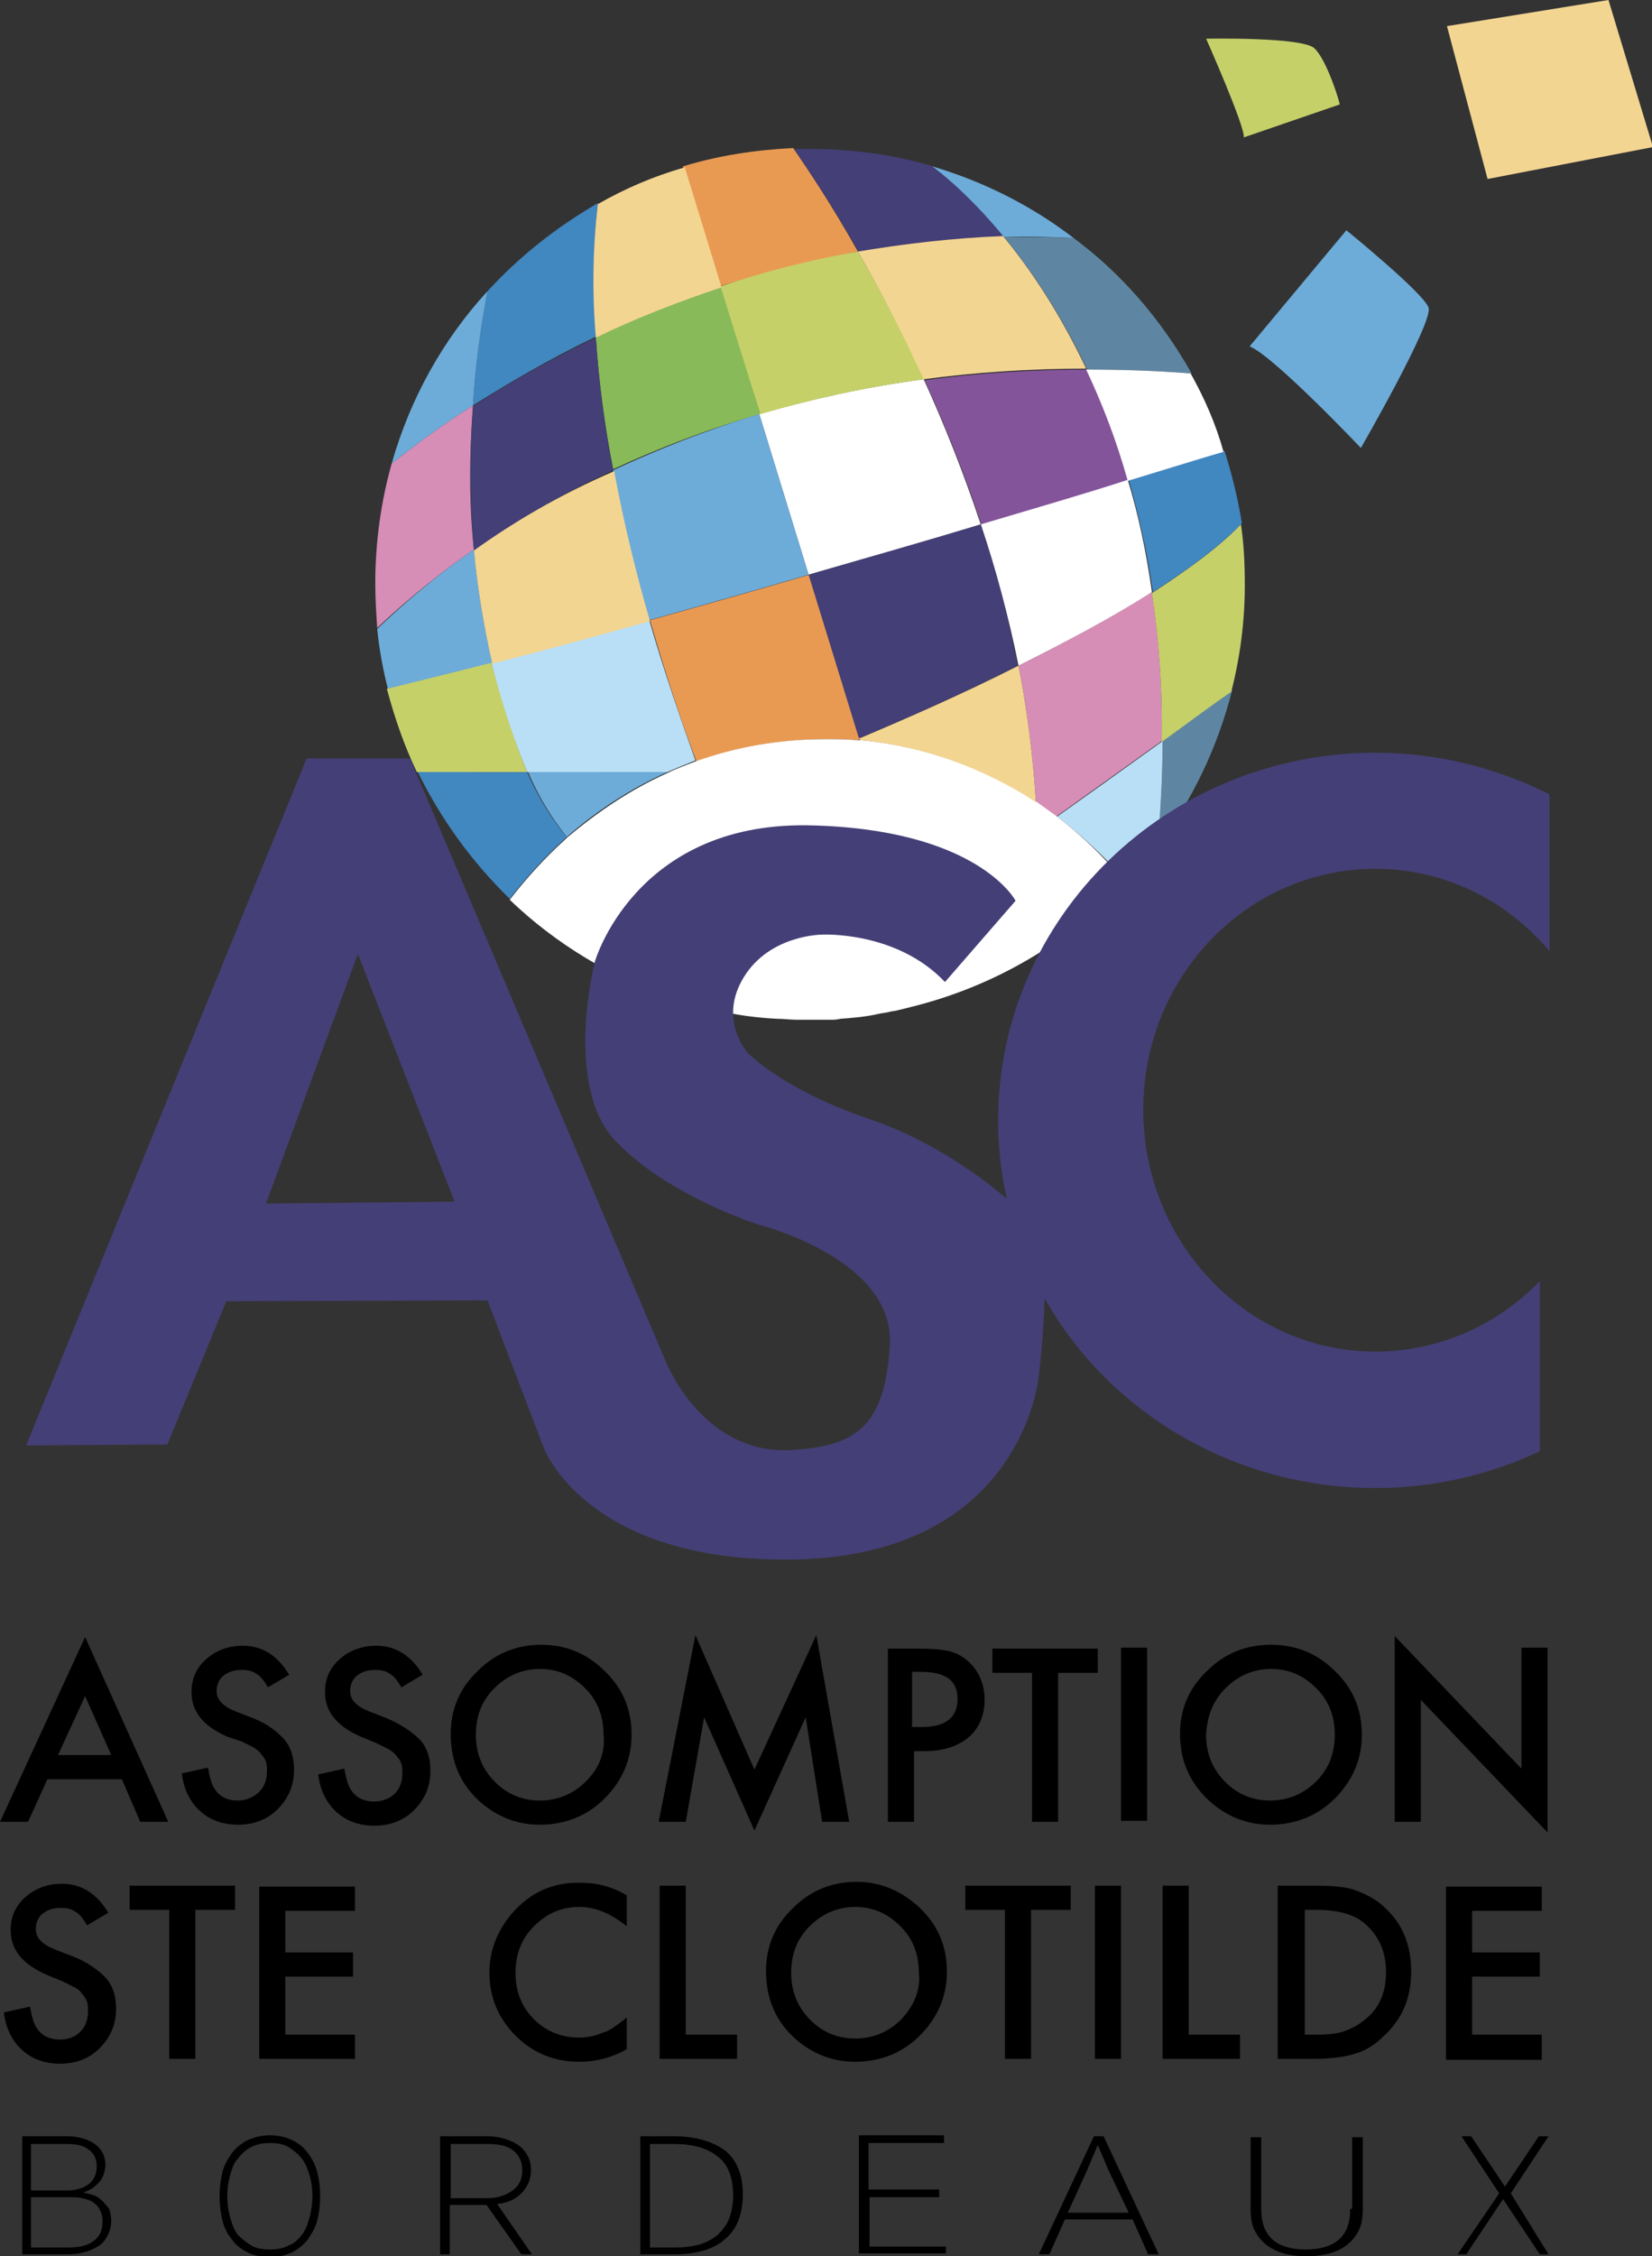 <svg xmlns="http://www.w3.org/2000/svg" width="170.8" height="233.2"><rect width="100%" height="100%" fill="#333333" stroke="none"/><path d="M78.6 42.8c-5.6 1.6-10.7 3.6-15.2 5.7-.9-4.5-1.5-9.2-1.8-13.7 3.9-1.9 8.2-3.6 13-5.2l4 13.2z" fill="#88ba59"/><path d="M126.6 46.6c-2.2.7-5.6 1.7-9.9 3 1 3.5 1.9 7.4 2.5 11.6 3.7-2.4 7-4.8 9.2-7.1-.4-2.5-1-5-1.8-7.5zM43.2 79.8c2.4 4.9 5.6 9.3 9.5 13.1 1.7-2.2 3.6-4.3 5.7-6.2l.2-.2c-.2-.2-2.3-2.6-4.1-6.7H43.2zm7.2-49.7c-.8 4.1-1.3 8.1-1.5 11.8 3.5-2.2 7.7-4.7 12.7-7.1-.3-4.7-.3-9.4.2-13.8-4.3 2.5-8.1 5.5-11.4 9.1z" fill="#4187c0"/><path d="M111 24.6c-2.5-.1-4.9-.1-7.2-.1 2.9 3.5 5.9 8 8.6 13.7 3.5 0 7.1.1 10.8.4-3.1-5.5-7.2-10.3-12.2-14zm9.2 52c0 3.4-.2 7-.5 10.8 3.6-4.7 6.2-10.2 7.7-16.1-2.2 1.6-4.7 3.5-7.2 5.3z" fill="#5e86a2"/><path d="M109.3 84.4c2.6 2 5.1 4.3 7.2 6.8 1.1-1.2 2.2-2.5 3.2-3.8.3-3.8.5-7.4.5-10.8-4.3 3.1-8.5 6.1-10.9 7.8zM50.8 68.5c1.1 4.6 2.5 8.4 3.7 11.3H69c.9-.4 1.9-.8 2.9-1.2-1.3-3.7-3.1-8.7-4.8-14.6-5.7 1.7-11.2 3.2-16.3 4.5z" fill="#b8dff6"/><path d="M88.7 26c-2.7-4.8-5.1-8.4-6.7-10.7-4 .2-7.8.8-11.4 1.9l3.8 12.4c4.5-1.4 9.3-2.6 14.3-3.6zm-5 33.4c-5.5 1.6-11.1 3.2-16.5 4.7C68.9 70 70.6 75 72 78.7c4.2-1.5 8.7-2.3 13.4-2.3 1.1 0 2.2 0 3.3.1.1-.1.2-.1.3-.1l-5.3-17z" fill="#e99a52"/><path d="M119.1 61.2c-4.2 2.6-9 5.2-13.8 7.6.9 4.6 1.5 9.3 1.8 14.1l2.1 1.5c2.4-1.7 6.7-4.8 10.9-7.8.1-5.6-.3-10.7-1-15.4zM48.9 41.9c-3.8 2.4-6.6 4.6-8.4 6-1.1 3.9-1.7 8.1-1.7 12.4 0 1.6.1 3.1.2 4.6 2.1-2 5.4-4.9 10-8.1-.5-4.5-.5-9.5-.1-14.9z" fill="#d68db6"/><path d="M116.7 49.7c-4.3 1.3-9.5 2.9-15.2 4.6-1.8-5.4-3.8-10.4-5.9-15 5.2-.7 10.9-1.1 16.8-1.1 1.6 3.3 3.1 7.2 4.3 11.5z" fill="#84549a"/><path d="M123.1 38.6c-3.7-.3-7.3-.4-10.8-.4 1.6 3.4 3.1 7.2 4.3 11.5 4.3-1.3 7.8-2.4 9.9-3-.8-2.9-2-5.6-3.4-8.1zm-21.7 15.6c1.5 4.6 2.9 9.5 3.9 14.6 4.8-2.4 9.7-5 13.8-7.6-.6-4.2-1.4-8-2.5-11.6-4.3 1.4-9.5 2.9-15.2 4.6zm0 0c-1.8-5.4-3.8-10.4-5.9-15-6.1.8-11.8 2.1-17 3.6l5.1 16.6c6.2-1.8 12.3-3.5 17.8-5.2zm7.9 30.2l-2.1-1.5c-5.4-3.5-11.6-5.8-18.2-6.4h-.4c-1.1-.1-2.2-.1-3.3-.1-4.7 0-9.2.8-13.4 2.3-1 .4-1.9.7-2.9 1.2-3.8 1.7-7.2 4-10.4 6.7l-.2.2c-2.1 1.9-4 4-5.7 6.2 4.8 4.6 10.6 8.1 17 10.2.7.2 1.4.4 2 .6l2.4.6c.3 0 .5.1.8.2 1.8.4 3.6.6 5.4.7.7 0 1.4.1 2 .1H85.9c.3 0 .6 0 1-.1 1.3-.1 2.6-.2 3.9-.5.4-.1.7-.1 1.1-.2.3-.1.7-.1 1-.2l1.2-.3c8.6-2.1 16.3-6.6 22.2-12.9-2-2.5-4.4-4.8-7-6.8z" fill="#fff"/><path d="M101.4 54.2c-5.6 1.7-11.6 3.4-17.8 5.2l5.2 16.9c4.6-1.9 10.5-4.5 16.4-7.5-.9-5-2.2-9.9-3.8-14.6zm2.4-29.7c-2.8-3.4-5.4-5.8-7.3-7.3-4-1.2-8.3-1.8-12.7-1.8h-1.7c1.5 2.2 4 5.9 6.7 10.7 4.7-.9 9.7-1.5 15-1.6zM63.4 48.6c-.9-4.5-1.5-9.1-1.8-13.7-5 2.4-9.2 4.8-12.7 7.1-.4 5.5-.3 10.4.1 15 3.9-2.9 8.7-5.8 14.4-8.4zm78.8 41.2c7.2 0 13.6 3.3 18 8.5V82.1c-5.4-2.7-11.5-4.3-18-4.3-21.5 0-39 17-39 38 0 2.8.3 5.5.9 8.1-1.9-1.6-7.2-5.9-14.4-8.3-9-3.1-12.4-6.8-12.4-6.8s-3.1-3.4-.4-7.8 8.1-4.4 8.1-4.4 7.7-.4 12.7 4.9l7.3-8.4s-3.9-7.5-21.6-7.8c-17.8-.2-21.9 14.1-21.9 14.1s-3.3 12.9 2.2 18.6c5.5 5.7 14.8 8.6 14.8 8.6s14 3.5 13.5 12.4-3.9 10.6-10.8 10.9c-9 0-12.5-9.5-12.5-9.5l-26.3-62H31.7l-29 71 14.6-.1 6.1-14.8 27-.1 5.8 15.2s4.2 11.6 25 11.6c24.6 0 26.2-19 26.2-19s.5-3.9.6-8c6.6 11.7 19.5 19.6 34.2 19.6 6.1 0 11.9-1.4 17-3.8v-17.6c-4.3 4.5-10.4 7.3-17 7.3-13.2 0-24-11.2-24-25s10.8-24.9 24-24.9zM27.5 124.4L37 98.6l10 25.6-19.5.2z" fill="#443f76"/><path d="M10.6 227.5c-.3-.3-.6-.5-.9-.6-.3-.1-.7-.2-1.1-.3.3-.1.6-.2.9-.4.3-.2.5-.4.7-.6.2-.2.4-.5.5-.8.1-.3.2-.7.2-1 0-1-.4-1.7-1.1-2.2-.7-.5-1.7-.8-2.9-.8H2.3V233H7c.8 0 1.4-.1 2-.3.6-.2 1-.4 1.4-.7.4-.3.6-.7.8-1.1s.3-.9.3-1.4c0-.4-.1-.8-.2-1.2-.2-.2-.4-.5-.7-.8zm-7.4-5.9H7c1 0 1.7.2 2.2.6s.8.9.8 1.7c0 .8-.3 1.5-.9 1.9-.6.4-1.3.6-2.1.6H3.2v-4.8zm6.5 10c-.6.5-1.5.7-2.7.7H3.2v-5.2H7c.6 0 1.1 0 1.5.1.4.1.8.2 1.1.4.3.2.6.5.7.8.2.3.3.7.3 1.2 0 .9-.3 1.6-.9 2zm22.1-9.1c-.4-.6-1-1-1.6-1.3-.6-.3-1.4-.5-2.3-.5s-1.6.2-2.3.5c-.6.3-1.2.8-1.6 1.3-.4.6-.8 1.2-1 2-.2.8-.3 1.6-.3 2.5 0 .9.1 1.7.3 2.5.2.8.5 1.4 1 2 .4.6 1 1 1.6 1.3.6.3 1.4.5 2.3.5s1.6-.2 2.3-.5c.6-.3 1.2-.8 1.6-1.3.4-.6.8-1.2 1-2 .2-.8.3-1.6.3-2.5 0-.9-.1-1.7-.3-2.5-.2-.8-.6-1.5-1-2zm.2 6.7c-.2.7-.4 1.3-.8 1.8s-.8.9-1.4 1.1c-.5.3-1.2.4-1.9.4s-1.4-.1-1.9-.4c-.5-.3-1-.7-1.4-1.1-.4-.5-.6-1.1-.8-1.8-.2-.7-.3-1.4-.3-2.2 0-.8.1-1.5.3-2.2s.4-1.3.8-1.7c.4-.5.8-.9 1.4-1.2s1.2-.4 1.9-.4 1.4.1 1.9.4c.5.3 1 .7 1.4 1.2.4.5.6 1.1.8 1.7.2.7.3 1.4.3 2.2 0 .7-.1 1.5-.3 2.2zM56 170c-2.6 0-4.8.9-6.6 2.7-1.9 1.8-2.8 4-2.8 6.5 0 2.9 1 5.2 3 7 1.8 1.6 3.9 2.4 6.2 2.4 2.6 0 4.9-.9 6.7-2.7 1.8-1.8 2.8-4 2.8-6.6 0-2.6-.9-4.8-2.8-6.6-1.8-1.8-4-2.7-6.5-2.7zm4.6 14.1c-1.3 1.3-2.9 2-4.8 2-1.7 0-3.3-.6-4.6-1.9-1.3-1.3-2-2.9-2-4.9 0-1.9.6-3.5 1.9-4.8 1.3-1.3 2.9-2 4.7-2 1.9 0 3.4.7 4.7 2 1.3 1.3 1.9 2.9 1.9 4.8.2 1.9-.5 3.5-1.8 4.8zm-6.7 42.6c.6-.6 1-1.4 1-2.4 0-.5-.1-1-.3-1.4-.2-.4-.5-.8-.9-1.1-.4-.3-.8-.5-1.4-.7-.6-.2-1.2-.3-1.9-.3h-4.9V233h1v-5.1h3.8l3.6 5.1H55l-3.6-5.2c1.1-.1 1.9-.5 2.5-1.1zm-3.6.5h-3.7v-5.6h3.9c1.1 0 2 .2 2.6.7.6.5.9 1.2.9 2 0 .9-.3 1.6-1 2.1s-1.5.8-2.7.8zm19.4-6.4h-3.5V233h3.5c2.3 0 4.1-.5 5.3-1.6 1.2-1 1.8-2.6 1.8-4.6 0-2-.6-3.5-1.8-4.5-1.2-.9-3-1.5-5.3-1.5zm5.7 8.5c-.3.7-.7 1.2-1.2 1.7-.5.4-1.2.8-1.9 1-.8.2-1.6.3-2.6.3h-2.5v-10.7h2.5c1.9 0 3.4.4 4.5 1.3 1.1.8 1.6 2.2 1.6 4.1 0 .9-.2 1.7-.4 2.3zm14.4-2.2h7.3v-.8h-7.3v-4.8h7.8v-.8h-8.8v12.2h9v-.7h-7.9v-5.1zm23.3-6.3l-5.7 12.2h1.1l1.6-3.6h7l1.6 3.6h1.1l-5.7-12.2h-1zm3.6 7.9h-6.3l2-4.4 1.1-2.6 1.1 2.6 2.1 4.4zm22.9-.4c0 1.5-.4 2.5-1.2 3.2-.8.7-2 1-3.4 1s-2.6-.3-3.4-1c-.8-.7-1.2-1.7-1.2-3.2v-7.4h-1.1v7.4c0 .9.1 1.6.4 2.2.3.6.7 1.1 1.2 1.5s1.1.7 1.8.9c.7.2 1.5.3 2.4.3.9 0 1.6-.1 2.4-.3.7-.2 1.3-.5 1.8-.9s.9-.9 1.2-1.5c.3-.6.4-1.4.4-2.2v-7.4h-1.1v7.4zm16.6-1.6l3.9-5.9h-1l-3.5 5.2-3.5-5.2h-1l3.9 5.9-4.3 6.3h.9l3.8-5.7 3.8 5.7h.9l-3.9-6.3zM17.4 188.3l-8.6-19.1L0 188.3h2.9l2-4.4h7.7l1.9 4.4h2.9zM6 181.4l2.8-6.1 2.7 6.1H6zm18.6 4.7c-1.1 0-1.9-.4-2.4-1.2-.3-.4-.5-1.1-.7-2.2l-2.7.6c.2 1.7.9 3 1.9 3.9 1 .9 2.3 1.4 3.9 1.4s3-.5 4.1-1.6c1.1-1.1 1.7-2.4 1.7-4.1 0-1.2-.3-2.3-1-3.1-.7-.8-1.7-1.6-3.2-2.2l-1.8-.7c-1.3-.5-2-1.2-2-2.1 0-.6.2-1.2.7-1.6.5-.4 1.1-.6 1.9-.6.6 0 1.1.1 1.5.4.4.2.8.7 1.2 1.4l2.2-1.3c-1.2-2-2.8-3-4.8-3-1.5 0-2.8.5-3.8 1.4-1 .9-1.5 2-1.5 3.4 0 2 1.2 3.5 3.7 4.6l1.5.5 1.2.6c.3.2.6.4.8.7.2.2.4.5.5.8.1.3.1.6.1 1 0 .9-.3 1.6-.8 2.1s-1.3.9-2.2.9zm15.4-8.5l-1.8-.7c-1.3-.5-2-1.2-2-2.1 0-.6.2-1.2.7-1.6.5-.4 1.1-.6 1.9-.6.6 0 1.1.1 1.5.4.4.2.8.7 1.2 1.4l2.2-1.3c-1.2-2-2.8-3-4.8-3-1.5 0-2.8.5-3.8 1.4-1 .9-1.5 2-1.5 3.4 0 2 1.2 3.5 3.7 4.6l1.7.7 1.2.6c.3.2.6.4.8.7.2.2.4.5.5.8.1.3.1.6.1 1 0 .9-.3 1.6-.8 2.1s-1.3.8-2.1.8c-1.1 0-1.9-.4-2.4-1.2-.3-.4-.5-1.1-.7-2.2l-2.7.6c.2 1.7.9 3 1.9 3.9 1 .9 2.3 1.4 3.9 1.4s3-.5 4.1-1.6c1.1-1.1 1.7-2.4 1.7-4.1 0-1.2-.3-2.3-1-3.1-1-1-2.1-1.7-3.5-2.3zm45 10.7h2.8L84.4 169 78 182.9 71.9 169l-3.8 19.3h2.8l1.9-10.8 5.2 11.7 5.3-11.7 1.7 10.8zm9.3-7.3h1.3c1.9 0 3.4-.5 4.5-1.4s1.7-2.3 1.7-3.9c0-1.5-.5-2.8-1.5-3.8-.6-.6-1.3-1-2-1.2-.8-.2-1.9-.3-3.4-.3h-3.1v17.9h2.7V181zm0-8.2h.9c2.6 0 3.8.9 3.8 2.8s-1.2 2.9-3.7 2.9h-1v-5.7zm12.4 15.5h2.7v-15.4h4.1v-2.5h-10.9v2.5h4.1v15.4zm11.9-18h-2.7v17.9h2.7v-17.9zm6.5 15.9c1.8 1.6 3.9 2.4 6.2 2.4 2.6 0 4.9-.9 6.7-2.7 1.8-1.8 2.8-4 2.8-6.6 0-2.6-.9-4.8-2.8-6.6-1.8-1.8-4-2.7-6.6-2.7-2.6 0-4.8.9-6.6 2.7-1.9 1.8-2.8 4-2.8 6.5 0 2.9 1.1 5.2 3.1 7zm1.6-11.7c1.3-1.3 2.9-2 4.7-2 1.9 0 3.4.7 4.7 2 1.3 1.3 1.9 2.9 1.9 4.8s-.6 3.5-1.9 4.8c-1.3 1.3-2.9 2-4.8 2-1.7 0-3.3-.6-4.6-1.9-1.3-1.3-2-2.9-2-4.9.1-1.9.7-3.5 2-4.8zm33.3-4.2h-2.7v12.5l-13.1-13.7v19.2h2.7v-12.6l13.1 13.7v-19.1zM7.5 202.2l-1.8-.7c-1.3-.5-2-1.2-2-2.1 0-.6.2-1.2.7-1.6.5-.4 1.1-.6 1.9-.6.6 0 1.1.1 1.5.4.4.2.8.7 1.2 1.4l2.2-1.3c-1.2-2-2.8-3-4.8-3-1.5 0-2.8.5-3.8 1.4-1 .9-1.5 2-1.5 3.4 0 2 1.2 3.5 3.7 4.6l1.7.7 1.2.6c.4.2.6.4.8.7.2.2.4.5.5.8.1.3.1.6.1 1 0 .9-.3 1.6-.8 2.1-.6.6-1.3.8-2.1.8-1.1 0-1.9-.4-2.4-1.2-.3-.4-.5-1.1-.7-2.2l-2.7.6c.2 1.7.9 3 1.9 3.9 1 .9 2.3 1.4 3.9 1.4s3-.5 4.1-1.6c1.1-1.1 1.7-2.4 1.7-4.1 0-1.2-.3-2.3-1-3.1s-2.1-1.8-3.5-2.3zm16.8-7.3H13.4v2.5h4.1v15.4h2.7v-15.4h4.1v-2.5zm2.5 17.9h9.9v-2.5h-7.2v-6h7v-2.5h-7v-4.3h7.2V195h-9.9v17.8zm26.1-15c-1.5 1.8-2.3 3.8-2.3 6.1 0 2.5.9 4.7 2.7 6.5 1.8 1.8 4 2.7 6.6 2.7 1.7 0 3.3-.4 4.9-1.3v-3.3c-.4.4-.9.7-1.3 1-.4.3-.8.5-1.2.6-.7.3-1.5.5-2.4.5-1.8 0-3.4-.6-4.7-1.9-1.3-1.3-1.9-2.9-1.9-4.8s.6-3.5 1.9-4.8c1.3-1.3 2.8-2 4.7-2 1.7 0 3.3.7 4.9 2v-3.2c-1.5-.9-3.1-1.3-4.7-1.3-2.9-.1-5.3 1-7.2 3.2zm15.3-2.9v17.9h8v-2.5h-5.3v-15.4h-2.7zm54.7 0h-2.7v17.9h8v-2.5h-5.3v-15.4zm-34.3-.4c-2.6 0-4.8.9-6.6 2.7-1.9 1.8-2.8 4-2.8 6.5 0 2.9 1 5.2 3 7 1.8 1.6 3.9 2.4 6.2 2.4 2.6 0 4.9-.9 6.7-2.7 1.8-1.8 2.8-4 2.8-6.6 0-2.6-.9-4.8-2.8-6.6-1.8-1.7-4-2.7-6.5-2.7zm4.6 14.2c-1.3 1.3-2.9 2-4.8 2-1.7 0-3.3-.6-4.6-1.9-1.3-1.3-2-2.9-2-4.9 0-1.9.6-3.5 1.9-4.8 1.3-1.3 2.9-2 4.7-2 1.9 0 3.4.7 4.7 2 1.3 1.3 1.9 2.9 1.9 4.8.2 1.8-.5 3.4-1.8 4.8zm17.5-13.8H99.8v2.5h4.1v15.4h2.7v-15.4h4.1v-2.5zm2.5 17.9h2.7v-17.9h-2.7v17.9zm27-17.4c-1-.4-2.5-.5-4.3-.5h-3.8v17.9h3.7c1.8 0 3.2-.2 4.2-.5 1.1-.3 2.1-.9 3-1.8 1.9-1.7 2.9-3.9 2.9-6.7 0-2.8-.9-5-2.8-6.7-.7-.7-1.8-1.3-2.9-1.7zm1.1 13.2c-.7.6-1.4 1-2.2 1.3-.8.3-1.8.4-3 .4h-1.2v-12.9h1.2c2.3 0 4.1.5 5.2 1.6 1.3 1.2 2 2.8 2 4.8s-.6 3.6-2 4.8zm18.1 1.7h-7.2v-6h7v-2.5h-7v-4.3h7.2V195h-9.9v17.9h9.9v-2.6z"/><path d="M58.6 86.5c3.1-2.7 6.6-5 10.4-6.7H54.6c1.8 4.2 3.9 6.5 4 6.7zm4.8-37.9c1 5.5 2.4 10.8 3.7 15.5 5.4-1.5 11-3.1 16.5-4.7l-5.1-16.6c-5.6 1.7-10.6 3.7-15.1 5.8zM39 65c.2 2.1.6 4.2 1.1 6.2 3.2-.8 6.9-1.7 10.8-2.7-.8-3.4-1.5-7.3-1.9-11.7C44.4 60 41.1 63 39 65zm11.4-34.9c-4.6 5-8 11.1-9.9 17.8 1.8-1.4 4.6-3.6 8.4-6 .2-3.7.7-7.6 1.5-11.8zm97.3 1.7c-.5-1.5-8.5-8-8.5-8l-10 12c2.5 1 11.5 10.5 11.5 10.5s7.5-13 7-14.5zm-43.9-7.3c2.4-.1 4.8 0 7.2.1-4.3-3.3-9.2-5.8-14.6-7.4 2 1.5 4.6 3.9 7.4 7.3z" fill="#6dacd9"/><path d="M135.9 5c-1.2-1.2-11.2-1-11.2-1s4 9 3.9 10.2l9.9-3.4c.1 0-1.3-4.6-2.6-5.8zm-7.6 49.2c-2.2 2.3-5.5 4.7-9.2 7.1.7 4.7 1.1 9.8 1 15.4 2.5-1.8 5-3.7 7.2-5.2.9-3.5 1.4-7.2 1.4-11 0-2.3-.1-4.3-.4-6.3zM50.8 68.5c-3.9 1-7.6 1.9-10.8 2.7.8 3 1.8 5.9 3.1 8.6h11.4c-1.2-2.9-2.5-6.7-3.7-11.3zM88.7 26c-5.1.9-9.8 2.1-14.2 3.6l4.1 13.2c5.2-1.5 10.8-2.8 17-3.6-2.3-4.9-4.7-9.4-6.9-13.2z" fill="#c6d069"/><path d="M88.9 76.3v.2c6.6.6 12.8 2.9 18.2 6.4-.3-4.8-.9-9.5-1.8-14.1-5.9 3-11.9 5.6-16.4 7.5zM88.7 26c2.2 3.8 4.5 8.2 6.8 13.2 5.2-.7 10.9-1.1 16.8-1.1-2.7-5.7-5.7-10.2-8.6-13.7-5.2.2-10.2.8-15 1.6zM49 56.9c.4 4.3 1.1 8.2 1.9 11.7 5.1-1.3 10.6-2.8 16.3-4.4-1.4-4.8-2.7-10.1-3.7-15.5-5.8 2.5-10.6 5.4-14.5 8.2zm12.8-35.8c-.5 4.4-.6 9-.2 13.8 3.9-1.9 8.2-3.6 13-5.2l-3.8-12.4c-3.2.9-6.2 2.2-9 3.8zM166.3 0l-16.7 2.7 4.2 15.8 17.1-3.3L166.3 0z" fill="#f3d592"/></svg>